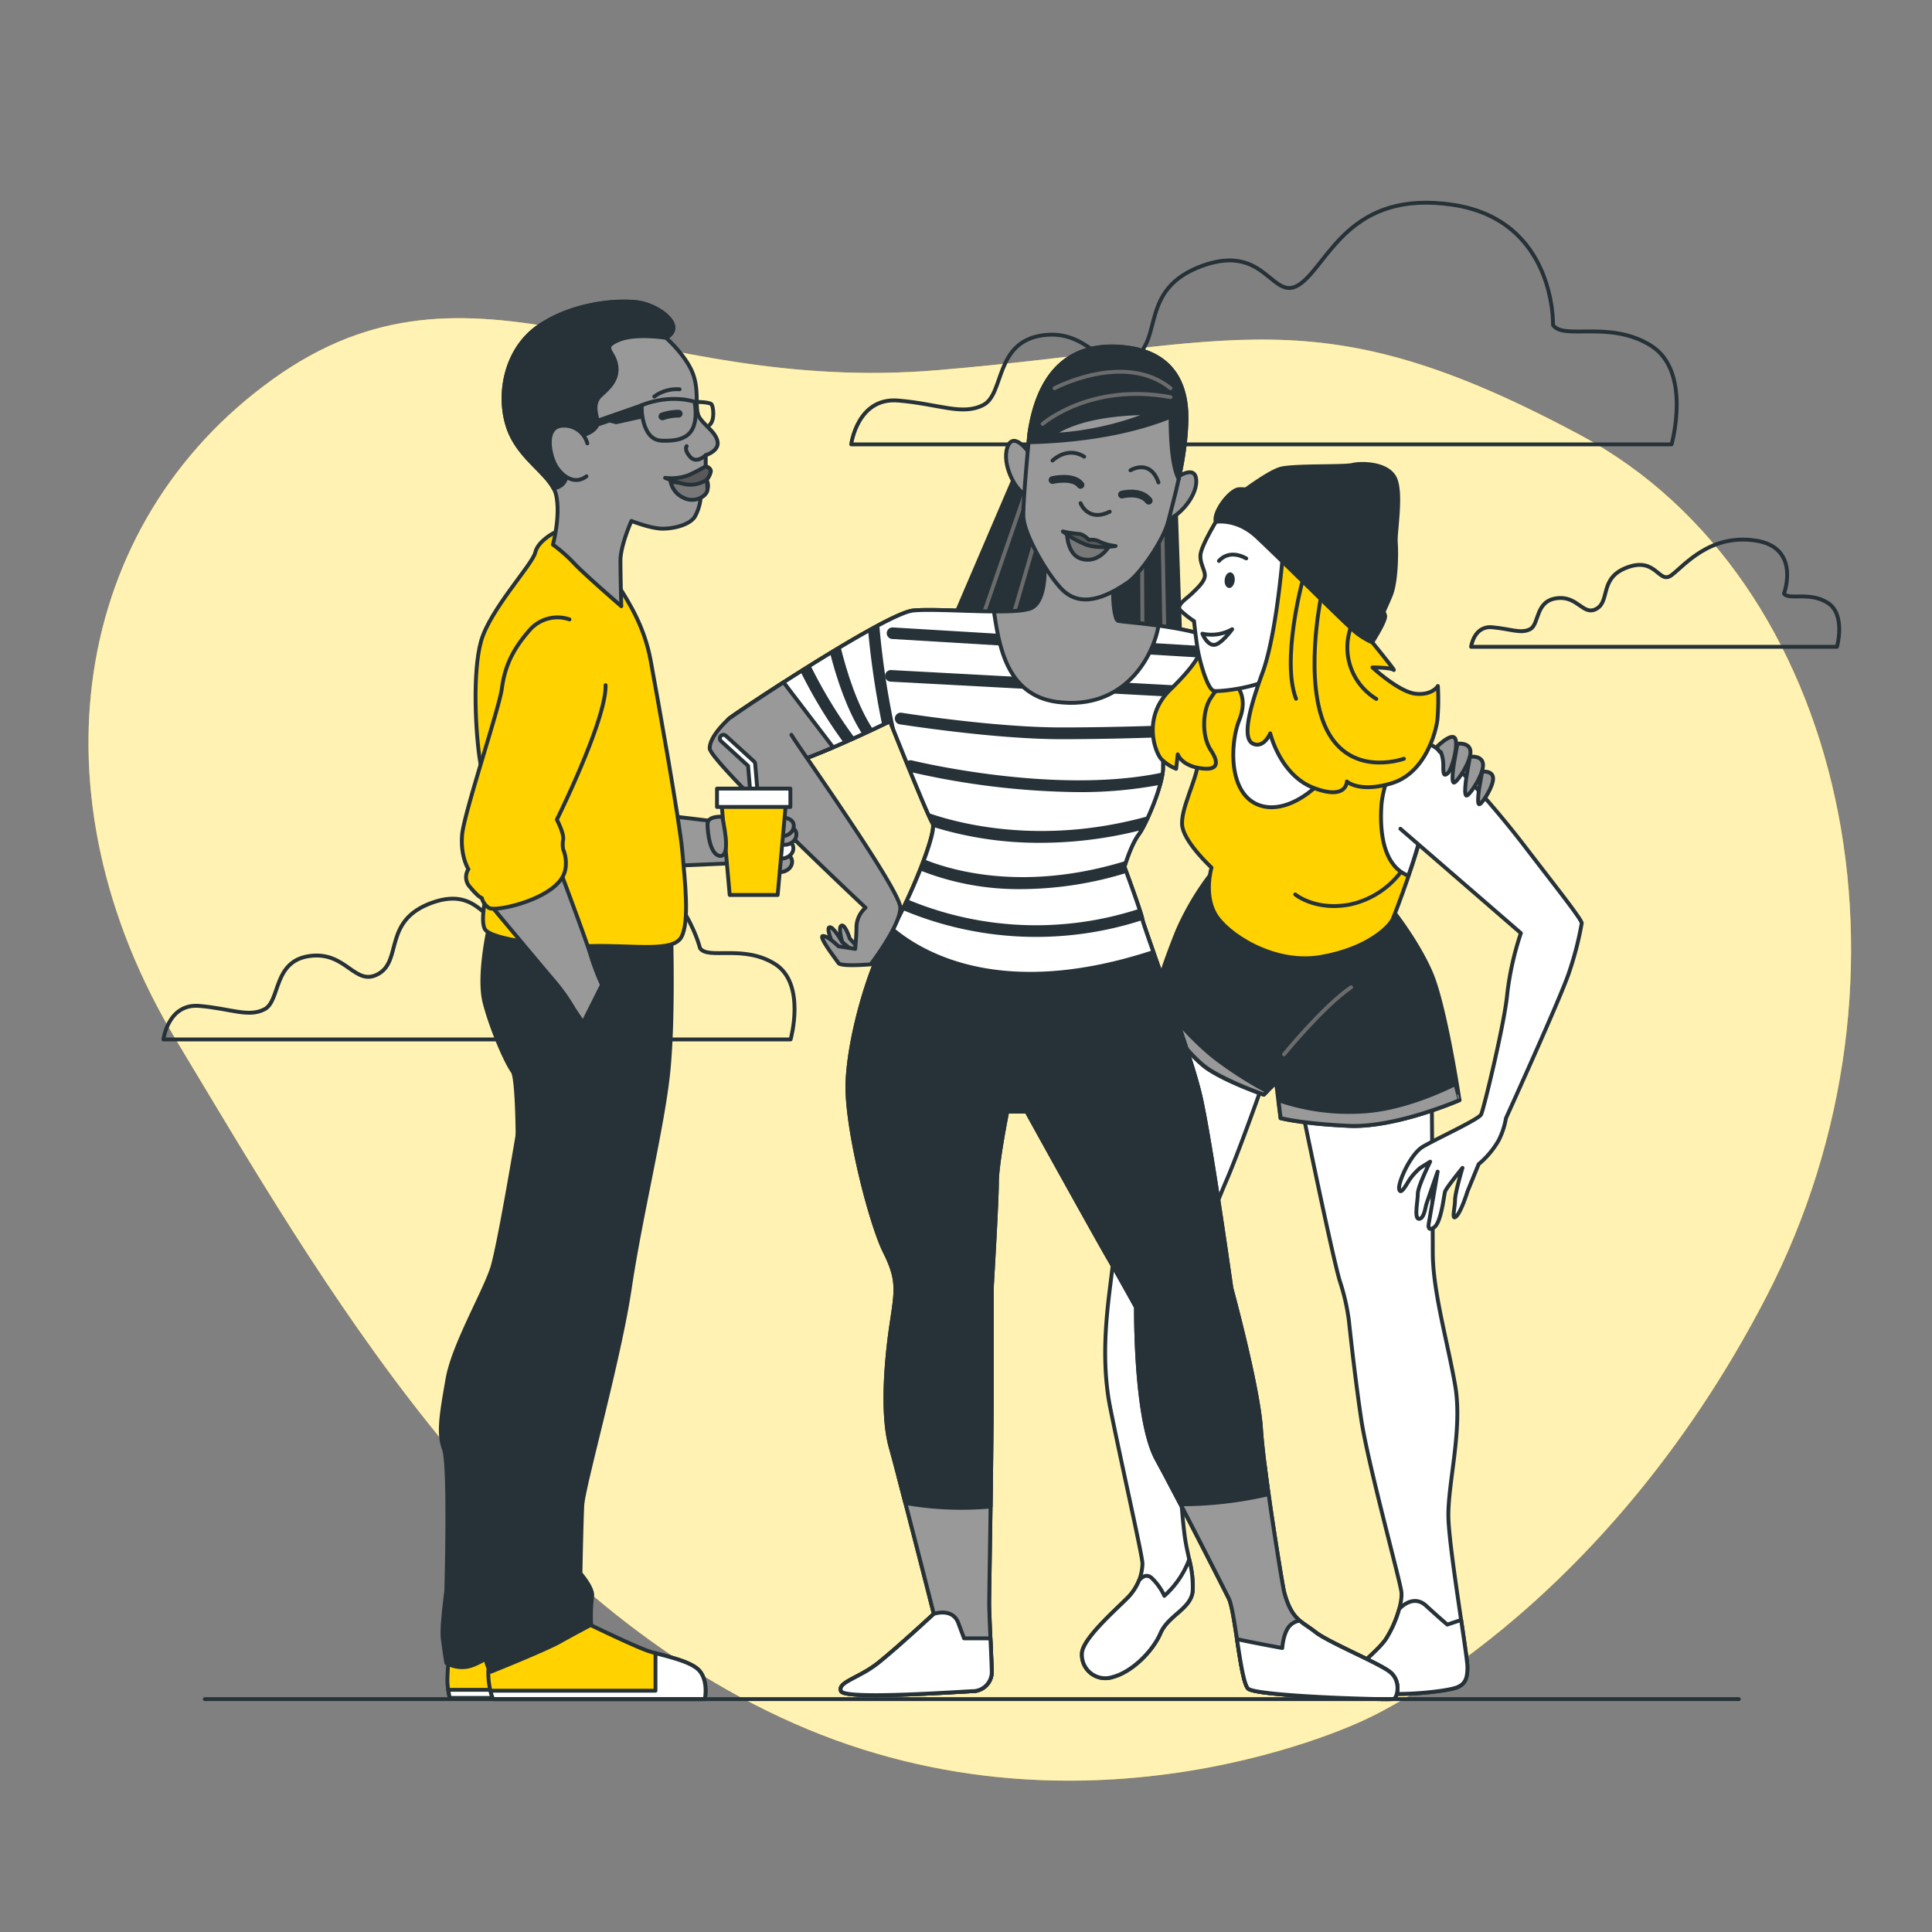 <?xml version="1.0" encoding="UTF-8"?> <svg xmlns="http://www.w3.org/2000/svg" viewBox="0 0 500 500"><rect x="0" y="0" width="500" height="500" fill="#808080" stroke="none"/> <g id="freepik--background-simple--inject-4"> <path d="M353.16,445.09s-71.06,34.82-147.73.9S83.73,332.57,45.56,269.13s-27-133.63,25.06-171,94.34,4.21,172.09-2.34S340.18,75.71,409,112.61s91.05,140,48.15,222.94S353.16,445.09,353.16,445.09Z" style="fill:#FFD200"></path> <path d="M353.16,445.09s-71.06,34.82-147.73.9S83.73,332.57,45.56,269.13s-27-133.63,25.06-171,94.34,4.21,172.09-2.34S340.18,75.71,409,112.61s91.05,140,48.15,222.94S353.16,445.09,353.16,445.09Z" style="fill:#fff;opacity:0.7"></path> </g> <g id="freepik--Clouds--inject-4"> <path d="M401.92,84.11S402.68,57,376,53s-32.1,15.1-39.44,20.43-8.67-10.67-25.34-4.66-10,19.34-18,24-10.86-7.71-23.34-6-9.9,15.11-15.34,18-11.52-.23-22.1-1.11S220.29,115,220.29,115H432.6s5.33-18.89-5.34-25.56S404.59,88.11,401.92,84.11Z" style="fill:none;stroke:#263238;stroke-linecap:round;stroke-linejoin:round"></path> <path d="M181.16,245.38s-5.1-20.91-25.5-24-18.87,11.73-24.48,15.81-6.62-8.16-19.37-3.57S104.16,248.44,98,252s-8.3-5.89-17.85-4.59S72.62,259,68.47,261.19s-8.81-.18-16.9-.86S42.29,269,42.29,269H204.61s4.08-14.44-4.08-19.54S183.2,248.44,181.16,245.38Z" style="fill:none;stroke:#263238;stroke-linecap:round;stroke-linejoin:round"></path> <path d="M461.7,153.62s4.45-12-7.45-13.74-18.43,6.6-21.7,9-3.87-4.76-11.31-2.08-4.46,8.63-8,10.71-4.84-3.44-10.41-2.68-4.41,6.74-6.84,8-5.13-.1-9.85-.5-5.42,5.06-5.42,5.06h94.69S477.76,159,473,156,462.89,155.41,461.7,153.62Z" style="fill:none;stroke:#263238;stroke-linecap:round;stroke-linejoin:round"></path> </g> <g id="freepik--characters-2--inject-4"> <path d="M336.93,286.76s7.82,38.2,9.84,44.86a55,55,0,0,1,2.32,10.13s1.45,13.89,3.18,25.47,10.13,42,10.42,44.86-1.73,8.68-4.05,12.16-11.29,10.13-11.29,12.15,9.55,2,14.76,2,13-.87,15.05-1.74,2.61-2.31,2.61-5.21-4.63-29.81-4.92-38.49,3.76-22.87,1.74-34.44-5.79-24.31-5.79-34.44-.29-43.71-.29-43.71S345.62,288.21,336.93,286.76Z" style="fill:#fff;stroke:#263238;stroke-linecap:round;stroke-linejoin:round"></path> <path d="M369.06,415.55c-3.47-3.18-6.95.87-6.95.87h0a29.17,29.17,0,0,1-3.47,7.82c-2.31,3.47-11.29,10.13-11.29,12.15s9.55,2,14.76,2,13-.87,15.05-1.74,2.61-2.31,2.61-5.21c0-1.15-.73-6.1-1.63-12.19l-3.58,1.19S372.53,418.74,369.06,415.55Z" style="fill:#fff;stroke:#263238;stroke-linecap:round;stroke-linejoin:round"></path> <path d="M300,260.67s-4.33,16.66-8.33,31-3,28-3.67,35.33-3.67,22.33-.67,37.33,8.34,38.34,8.34,40.34a13,13,0,0,1-4,9C288.33,417,280,424.33,280,428a6.06,6.06,0,0,0,8,6c5-1.33,10.33-6.67,12.33-11.33s8-6.34,8.34-11-1.34-9-2-13.67-2.67-24.33,0-37S308,330,308,330s6-16.67,9.33-24.33S327,280,327,280Z" style="fill:#fff;stroke:#263238;stroke-linecap:round;stroke-linejoin:round"></path> <path d="M308.67,411.67a28.34,28.34,0,0,0-.9-8.1,23.6,23.6,0,0,1-6.44,9.43,15,15,0,0,0-3.33-4.67c-1.38-1.15-2.61-.07-3.23.71a13.9,13.9,0,0,1-3.1,4.63C288.33,417,280,424.33,280,428a6.06,6.06,0,0,0,8,6c5-1.33,10.33-6.67,12.33-11.33S308.33,416.33,308.67,411.67Z" style="fill:#fff;stroke:#263238;stroke-linecap:round;stroke-linejoin:round"></path> <path d="M313.78,225.69a70.78,70.78,0,0,0-9,15.05c-3.19,7.81-6.95,18.81-6.08,20s8.68,12.45,13.89,15.92,14.47,6.66,14.47,6.66l3.19-3.19,1.15,9.26s5.5,1.45,17.66,2,28.65-6.66,28.65-6.66-3.64-24.38-7.41-33.06-10.82-17.3-10.82-17.3-24.31,2.61-34.73-1.15S313.78,225.69,313.78,225.69Z" style="fill:#263238;stroke:#263238;stroke-linecap:round;stroke-linejoin:round"></path> <path d="M376.66,280.55c-4.05,2-13.78,6.41-23.52,7.08a56.11,56.11,0,0,1-22.28-2.9l.57,4.63s5.5,1.45,17.66,2,28.65-6.66,28.65-6.66S377.33,283.12,376.66,280.55Z" style="fill:#999;stroke:#263238;stroke-linecap:round;stroke-linejoin:round"></path> <path d="M327.09,283.29l.86-.86a97.82,97.82,0,0,1-12.43-7.83c-6.28-4.54-13.36-13-16.54-16.93-.37,1.6-.5,2.71-.25,3,.87,1.16,8.68,12.45,13.89,15.92S327.09,283.29,327.09,283.29Z" style="fill:#999;stroke:#263238;stroke-linecap:round;stroke-linejoin:round"></path> <path d="M332.3,272.87s10.13-12.45,17.37-17.37" style="fill:none;stroke:#6b6b6b;stroke-linecap:round;stroke-linejoin:round"></path> <path d="M270.33,146s.67,9.33-3.33,11.33-23.67,0-30.67.67-45.66,26.33-47.66,28,1.33,11.33,6.66,13.33,35-12.66,35-12.66S240,211,241.33,213,235,234,230,242s-10.33,26.67-10.67,38.33,6,36.34,9.67,43.67,3,10,1.67,19-2.53,23-.17,31.5c2.5,9,11.17,43.17,11.17,43.17s-9.34,8.66-14.34,12.66-10.66,5-9.66,7.34,32.33,0,34.33,0a5,5,0,0,0,4.67-4.67c0-2.67-.67-15-.67-18s.67-40.67.67-52.33V333.33S258,311,258,306s2.67-18.33,2.67-18.33h5s17.33,31.33,21,37.66,7.33,13,7.33,13-.33,29,5.33,39.34,17,32.66,18.67,36S321,435,323,437s36.67,3,37.67,2.67,2-4.67-1-7-16-7.67-19.34-10.34-6.06-3-8-10.33c-.46-1.74-5.33-31.67-6-42.33s-7.66-36.34-7.66-36.34-5.34-38-8-49.66S296,240,295.67,238,291,224.33,291,224.33s1.67-5.66,3.67-8.33S301,203,301,198.67a31.52,31.52,0,0,1,.67-7s2.33-4.34,5-6.34,15-12.33,15-12.33-1-4.33-7.67-7.67-23.67-4.33-24.67-4.66-1.66-7-1-10.34S270.33,146,270.33,146Z" style="fill:#fff;stroke:#263238;stroke-linecap:round;stroke-linejoin:round"></path> <path d="M359.67,432.67c-3-2.34-16-7.67-19.34-10.34s-6.06-3-8-10.33c-.36-1.36-3.43-20.08-5.07-33.23A151,151,0,0,1,302.21,383c6,11.25,14.37,27.82,15.79,30.66,1.67,3.33,3,21.33,5,23.33s36.67,3,37.67,2.67S362.67,435,359.67,432.67Z" style="fill:#999;stroke:#263238;stroke-linecap:round;stroke-linejoin:round"></path> <path d="M232.48,381.91c3.49,13.29,9.19,35.76,9.19,35.76s-9.34,8.66-14.34,12.66-10.66,5-9.66,7.34,32.33,0,34.33,0a5,5,0,0,0,4.67-4.67c0-2.67-.67-15-.67-18,0-1.87.26-17.22.45-31.34C246.66,383.2,238.24,382.48,232.48,381.91Z" style="fill:#999;stroke:#263238;stroke-linecap:round;stroke-linejoin:round"></path> <path d="M326.33,369.67c-.66-10.67-7.66-36.34-7.66-36.34s-5.34-38-8-49.66c-2.4-10.48-12.32-37.35-14.56-44.17-12,2.19-37.77,5-62.18-4.84A78.55,78.55,0,0,1,230,242c-5,8-10.33,26.67-10.67,38.33s6,36.34,9.67,43.67,3,10,1.67,19-2.53,23-.17,31.5c.8,2.89,2.24,8.37,3.82,14.48a84.29,84.29,0,0,0,22.05.91c.15-10.62.3-21.77.3-27.22V333.33S258,311,258,306s2.67-18.33,2.67-18.33h5s17.33,31.33,21,37.66,7.33,13,7.33,13-.33,29,5.33,39.34c1.69,3.08,3.89,7.24,6.19,11.64a100.61,100.61,0,0,0,22.75-2.61C327.35,380,326.58,373.55,326.33,369.67Z" style="fill:#263238;stroke:#263238;stroke-linecap:round;stroke-linejoin:round"></path> <path d="M248,420c-1.5-4-6.33-2.33-6.33-2.33s-9.34,8.66-14.34,12.66-10.66,5-9.66,7.34,32.33,0,34.33,0a5,5,0,0,0,4.67-4.67c0-1.35-.17-5.17-.34-9H249.5Z" style="fill:#fff;stroke:#263238;stroke-linecap:round;stroke-linejoin:round"></path> <path d="M359.67,432.67c-3-2.34-16-7.67-19.34-10.34-1.43-1.14-2.75-1.86-3.94-2.89a4.27,4.27,0,0,0-2.36,1.07c-1.93,1.69-2.18,6-2.18,6s-7.15-1.3-11.72-2.3C321,429.93,321.9,435.9,323,437c2,2,36.67,3,37.67,2.67S362.67,435,359.67,432.67Z" style="fill:#fff;stroke:#263238;stroke-linecap:round;stroke-linejoin:round"></path> <path d="M311.46,171.86s-6.65,9.55-6.07,13.6,4.34,7.24,4.63,11.29-4.92,13-4,17.36,7.52,10.42,7.52,10.42-2,6.66.87,11.87,15.05,13.31,27.2,11.29,17.95-7.82,18.82-9.84,6.37-16.5,8.39-25.76.29-17.37-5.21-22.58-20.26-11.86-29.23-15.63S312.33,169,311.46,171.86Z" style="fill:#FFD200;stroke:#263238;stroke-linecap:round;stroke-linejoin:round"></path> <path d="M335.2,231.48s5.21,4.34,14.18,2.6a22.38,22.38,0,0,0,13.6-9" style="fill:none;stroke:#263238;stroke-linecap:round;stroke-linejoin:round"></path> <path d="M357.48,208.9c-.45,8.12,1.21,15.53,7,17.73a145.26,145.26,0,0,0,4.27-14.54c1.86-8.5.54-16-3.94-21.23C362.24,194.5,357.89,201.63,357.48,208.9Z" style="fill:#fff;stroke:#263238;stroke-linecap:round;stroke-linejoin:round"></path> <path d="M347.35,194.72a83.33,83.33,0,0,0,5.4-12.26c-6.14-3.27-13.24-6.41-18.42-8.58a49.1,49.1,0,0,0-18.19-3.63,2.86,2.86,0,0,0,.53.74c2.32,2.31,3.48,6.66,3.48,6.66s2.89,2.89.58,8.68-2.9,18.23,4.34,21.7S342.43,204.27,347.35,194.72Z" style="fill:#fff;stroke:#263238;stroke-linecap:round;stroke-linejoin:round"></path> <path d="M362.42,214.49l31.18,27a77.59,77.59,0,0,0-3.53,15.75c-.65,7.4-6.11,29.9-6.76,31.19s-11.89,6.43-15.11,8.36-6.43,9.32-6.1,10.93,1.6-.65,2.57-2.25a15.61,15.61,0,0,1,2.89-3.22l2.57-1.61s-3.21,6.43-3.21,8.36-1,6.43.32,6.43,1.61-2.89,1.93-3.86,2.89-8.35,2.89-8.35l-2.25,13.18s-.64,2.57,1.29,1.28,2.57-8.36,2.89-9.32,4.5-6.11,4.5-6.11-1.93,6.43-1.93,8.36-1,5.46.32,4.18,2.9-6.43,2.9-6.43l2.89-7.07a22.87,22.87,0,0,0,5.15-6.11,20,20,0,0,0,1.92-5.79s14.47-31.83,16.4-37.93a84.93,84.93,0,0,0,3.21-12.54c0-1-7.39-10.29-14.78-19.94s-17.36-20.89-22.51-25.07-10.61-1.29-10.61.64" style="fill:#fff;stroke:#263238;stroke-linecap:round;stroke-linejoin:round"></path> <path d="M371.83,193.31s3.61-3.63,4.67-2.31-.66,8-1.78,9.06-1.21.07-1.2-1.94a9.29,9.29,0,0,0-.63-3.49S372.83,195.23,371.83,193.31Z" style="fill:#999;stroke:#263238;stroke-linecap:round;stroke-linejoin:round"></path> <path d="M377.15,192.48s3.27-.46,3.41,2-3,7.32-4.09,8-.32-4.46.14-6.82S377.15,192.48,377.15,192.48Z" style="fill:#999;stroke:#263238;stroke-linecap:round;stroke-linejoin:round"></path> <path d="M380.41,195.84s3.26-.45,3.4,2-3,7.32-4.08,8-.32-4.46.13-6.83S380.41,195.84,380.41,195.84Z" style="fill:#999;stroke:#263238;stroke-linecap:round;stroke-linejoin:round"></path> <path d="M383.55,199.71s2.75-.38,2.86,1.66-2.52,6.15-3.42,6.73-.28-3.75.11-5.73S383.55,199.71,383.55,199.71Z" style="fill:#999;stroke:#263238;stroke-linecap:round;stroke-linejoin:round"></path> <path d="M265.33,117l-18.89,44.06s15.33,14.24,33.4,14.24,25.74-6.3,25.74-6.3l-1.37-40.25Z" style="fill:#263238;stroke:#263238;stroke-linecap:round;stroke-linejoin:round"></path> <line x1="268.62" y1="118.07" x2="251.91" y2="166.54" style="fill:none;stroke:#6b6b6b;stroke-linecap:round;stroke-linejoin:round"></line> <line x1="273.82" y1="119.44" x2="259.31" y2="169.27" style="fill:none;stroke:#6b6b6b;stroke-linecap:round;stroke-linejoin:round"></line> <line x1="300.65" y1="127.1" x2="301.48" y2="170.92" style="fill:none;stroke:#6b6b6b;stroke-linecap:round;stroke-linejoin:round"></line> <line x1="295.45" y1="125.74" x2="295.73" y2="173.11" style="fill:none;stroke:#6b6b6b;stroke-linecap:round;stroke-linejoin:round"></line> <path d="M298.5,246.39c-1.61-4.55-2.73-7.8-2.83-8.39-.34-2-4.67-13.67-4.67-13.67s1.67-5.66,3.67-8.33S301,203,301,198.67a31.52,31.52,0,0,1,.67-7s2.33-4.34,5-6.34,15-12.33,15-12.33-1-4.33-7.67-7.67-23.67-4.33-24.67-4.66-1.66-7-1-10.34-18-4.33-18-4.33.67,9.33-3.33,11.33-23.67,0-30.67.67-45.66,26.33-47.66,28,1.33,11.33,6.66,13.33,35-12.66,35-12.66S240,211,241.33,213s-5.44,18.79-10.41,27.45C238.94,247.22,259.78,259.13,298.5,246.39Z" style="fill:#fff;stroke:#263238;stroke-linecap:round;stroke-linejoin:round"></path> <path d="M217.54,167.41c-.9.53-1.8,1.08-2.71,1.63,1.61,6.29,4.31,14.71,8.37,21l2.73-1.27C221.83,182.58,219.09,173.7,217.54,167.41Z" style="fill:#263238"></path> <path d="M218.36,192.23l2.82-1.26a123.18,123.18,0,0,1-11.44-18.79c-.86.54-1.72,1.07-2.56,1.61A124.56,124.56,0,0,0,218.36,192.23Z" style="fill:#263238"></path> <path d="M232.2,191.34a216.88,216.88,0,0,1-4.65-29.63c-.92.48-1.88,1-2.87,1.56a220.21,220.21,0,0,0,3.64,24.37l2-1Z" style="fill:#263238"></path> <path d="M239.13,222.39c-.33.92-.7,1.87-1.08,2.84a69.14,69.14,0,0,0,26.41,4.87,93.29,93.29,0,0,0,27.11-4.21l-.57-1.56s.19-.63.51-1.57C265.43,230.84,246.61,225.43,239.13,222.39Z" style="fill:#263238"></path> <path d="M236,196.79a1.51,1.51,0,0,0-1.45.43c.35.84.7,1.7,1.05,2.56A201.71,201.71,0,0,0,278.94,205a110.8,110.8,0,0,0,21.27-1.89,22.91,22.91,0,0,0,.69-3.19C273.06,205.86,236.4,196.89,236,196.79Z" style="fill:#263238"></path> <path d="M229.49,163.79a1.5,1.5,0,0,0,1.41,1.58l89.67,5.4a14,14,0,0,0-3-3.19l-86.49-5.2A1.51,1.51,0,0,0,229.49,163.79Z" style="fill:#263238"></path> <path d="M240.05,210.33a25.23,25.23,0,0,0,1.28,2.67,1.83,1.83,0,0,1,.15,1,92.38,92.38,0,0,0,27.83,4.12,106.08,106.08,0,0,0,26.11-3.32,40,40,0,0,0,1.8-3.6C269.4,219,247.63,213,240.05,210.33Z" style="fill:#263238"></path> <path d="M230.64,173.41a1.5,1.5,0,1,0-.16,3l81.81,4.39L315.7,178Z" style="fill:#263238"></path> <path d="M295.68,238.09s0-.07,0-.09a24.89,24.89,0,0,0-.82-2.81,86.06,86.06,0,0,1-60-2.41c-.42.93-.85,1.83-1.28,2.71a89.06,89.06,0,0,0,62.15,2.6Z" style="fill:#263238"></path> <path d="M274.7,188.26c-17.5,0-41.12-3.76-41.35-3.8a1.5,1.5,0,0,0-.48,3c.24,0,24.09,3.84,41.83,3.84,10.7,0,21-.31,27.53-.55a28.44,28.44,0,0,1,2.15-3.09C298.23,187.87,286.7,188.26,274.7,188.26Z" style="fill:#263238"></path> <path d="M202.78,176.58c-7.46,4.79-13.36,8.8-14.11,9.42-2,1.67,1.33,11.33,6.66,13.33,2.76,1,12-2.37,20.29-5.92Z" style="fill:#999;stroke:#263238;stroke-linecap:round;stroke-linejoin:round"></path> <path d="M218,243.85s-1.19-3.82-.24-4.3,2.15,3.34,2.15,3.34l2.86,3.1s1.2,2.15-1.43,2.15S218,243.85,218,243.85Z" style="fill:#999;stroke:#263238;stroke-linecap:round;stroke-linejoin:round"></path> <path d="M216.28,246s-2.62-5.48-1.67-6,3.34,3.82,3.34,3.82l3.82,3.1Z" style="fill:#999;stroke:#263238;stroke-linecap:round;stroke-linejoin:round"></path> <path d="M188.67,186s-5,4.33-5,7.67S224,234.91,224,234.91a7,7,0,0,0-2.34,4.66c0,2.67-.33,6-.33,6l-4.33-.66s-2.67-2.67-4-2.67,3.33,6,4,7,8.33.33,8.33.33,7.67-10,7.67-14.66-27.19-42.75-28.19-44.75" style="fill:#999;stroke:#263238;stroke-linecap:round;stroke-linejoin:round"></path> <path d="M299.82,161.91c-5.32-.73-10-1.07-10.49-1.24-1-.34-1.66-7-1-10.34s-18-4.33-18-4.33.67,9.33-3.33,11.33c-1.52.76-5.3.94-9.78.92,1.27,7.8,2.8,21.69,16.45,23.42C291,183.87,298.49,169.88,299.82,161.91Z" style="fill:#999;stroke:#263238;stroke-linecap:round;stroke-linejoin:round"></path> <path d="M266.4,117.29s-4.09-6-5.67-1.57,2.21,11.35,4.41,12S266.4,117.29,266.4,117.29Z" style="fill:#999;stroke:#263238;stroke-linecap:round;stroke-linejoin:round"></path> <path d="M303.7,124.15s5.71-4.48,5.89.2-5.53,10.16-7.82,10.09S303.7,124.15,303.7,124.15Z" style="fill:#999;stroke:#263238;stroke-linecap:round;stroke-linejoin:round"></path> <path d="M266.4,112.25s-1.57,16.08-1.57,21.12,6.93,16.39,10.4,19.54,8.51,3.47,16.7-2.21c2.93-2,9.14-10.71,10.4-15.76s4.73-16.7,4.73-26.79-4.73-17-15.76-18.27S269.24,92.71,266.4,112.25Z" style="fill:#999;stroke:#263238;stroke-linecap:round;stroke-linejoin:round"></path> <path d="M291.3,89.88c-11-1.27-22.06,2.83-24.9,22.37,0,0-.08.85-.21,2.2,6.79-.13,23-1,36.77-6.61,0,0-.23,12.07,2.1,16.09a77,77,0,0,0,2-15.78C307.06,98.07,302.33,91.14,291.3,89.88Zm-18.91,22.69s6-5.68,25.53-5.68A78.29,78.29,0,0,1,272.39,112.57Z" style="fill:#263238;stroke:#263238;stroke-linecap:round;stroke-linejoin:round"></path> <path d="M269.84,109.71s12.31-10.78,33.09-6.93" style="fill:none;stroke:#6b6b6b;stroke-linecap:round;stroke-linejoin:round"></path> <path d="M272.92,100.47s18.08-9.61,30,0" style="fill:none;stroke:#6b6b6b;stroke-linecap:round;stroke-linejoin:round"></path> <path d="M272.39,124.23s5.36-1.26,7.25,1.26" style="fill:none;stroke:#263238;stroke-linecap:round;stroke-linejoin:round;stroke-width:2px"></path> <path d="M290.36,128s4.72-1.26,6.93,1.58" style="fill:none;stroke:#263238;stroke-linecap:round;stroke-linejoin:round;stroke-width:2px"></path> <path d="M272.39,119.19s3.78-3.79,8.2-1" style="fill:none;stroke:#263238;stroke-linecap:round;stroke-linejoin:round"></path> <path d="M292.56,121.71s5.05-3.15,7.25,3.15" style="fill:none;stroke:#263238;stroke-linecap:round;stroke-linejoin:round"></path> <path d="M279.64,130.22s1.89,5,7.56,2.2" style="fill:none;stroke:#263238;stroke-linecap:round;stroke-linejoin:round"></path> <path d="M276.16,138.48s.15,5.05,3.61,6.12c4.55,1.41,7.21-3.14,7.21-3.14S283.06,141.78,276.16,138.48Z" style="fill:#787878;stroke:#263238;stroke-linecap:round;stroke-linejoin:round"></path> <path d="M275.07,137.54a24.37,24.37,0,0,0,6.11,3.45c3.14,1.1,7.52.32,7.52.32a13.1,13.1,0,0,1-4.07-1.1,4.28,4.28,0,0,0-2.82-.47s-1.41-1.57-2.67-1.57A28.11,28.11,0,0,1,275.07,137.54Z" style="fill:#595959;stroke:#263238;stroke-linecap:round;stroke-linejoin:round"></path> <path d="M310.44,168.77s0,2.34-7.51,9.64-3.91,16.45-2.35,18.08a11.63,11.63,0,0,0,3.8,2.47l.42-3.74s.86,2.72,5.43,3.53,5.63-.81,3.14-4.59S311.32,184,313.12,181A24.92,24.92,0,0,1,317.2,176Z" style="fill:#FFD200;stroke:#263238;stroke-linecap:round;stroke-linejoin:round"></path> <path d="M314.65,135.06s-3.68,6.1-3.95,8.4,1.27,4.22,1.11,5.66-1.8,3-3.44,4.56-4.13,3-2.82,4.34a25.82,25.82,0,0,0,3.47,2.73s.33,3.28.83,6.63c.54,3.58,2.67,11.24,4.4,11.44s10.58-.83,14.65-3.28S338,170.16,340.4,164s5-13.12-3.74-23.44S317.84,130.65,314.65,135.06Z" style="fill:#fff;stroke:#263238;stroke-linecap:round;stroke-linejoin:round"></path> <path d="M311.18,164a10.83,10.83,0,0,0,7.71-1.16s-2.92,4.05-4.74,4.05S311.18,164,311.18,164Z" style="fill:#fff;stroke:#263238;stroke-linecap:round;stroke-linejoin:round"></path> <path d="M319.54,150.29c-.13,1.12-.81,2-1.53,1.87s-1.19-1-1.06-2.16.81-1.95,1.52-1.87S319.66,149.18,319.54,150.29Z" style="fill:#263238"></path> <path d="M315.46,145.17s2.41-3.22,7.07-.65" style="fill:none;stroke:#263238;stroke-linecap:round;stroke-linejoin:round"></path> <path d="M332.15,141.83s-1.62,21.95-5.42,32.3-5.17,17.18-2.39,18.37,4.39-2.71,4.39-2.71,2.56,10.78,11.21,14.1,8.63-1.64,8.63-1.64,3.16,3,11.6.45S371.52,190,372,186.27a60.26,60.26,0,0,0,.12-8.73s-1.44,2.46-5.76,2-11.17-6.81-11.17-6.81,4.67,0,5.47.63-5.49-7.09-5.49-7.09S337,142.38,332.15,141.83Z" style="fill:#FFD200;stroke:#263238;stroke-linecap:round;stroke-linejoin:round"></path> <path d="M336.92,151s-5.29,20-1.51,29.84" style="fill:none;stroke:#263238;stroke-linecap:round;stroke-linejoin:round"></path> <path d="M341.83,154.81s-4.53,21.92,1.51,34,18.89,7.93,20,7.55" style="fill:none;stroke:#263238;stroke-linecap:round;stroke-linejoin:round"></path> <path d="M349.55,162.48a15.57,15.57,0,0,0,6.64,18.4" style="fill:none;stroke:#263238;stroke-linecap:round;stroke-linejoin:round"></path> <path d="M321,127.7s7.13-5.44,10.36-6.37,16.46-.47,18.61-1,8.66-.57,10.85,3.06.19,14.35.41,17,.14,10.18-1.29,13.66-2.79,6.2-2.79,6.2-6.75-11.71-16.84-19.12a134.36,134.36,0,0,0-19.49-11.85Z" style="fill:#263238;stroke:#263238;stroke-linecap:round;stroke-linejoin:round"></path> <path d="M314.65,135.06s5.32-1,10.5,3.8,21.1,20.64,24.4,23.62a18.65,18.65,0,0,0,5.57,3.76s3.15-4.85,3.36-6.65-10.07-16.78-17.83-24.17-17.72-9.06-20.09-8.8S313.88,132.63,314.65,135.06Z" style="fill:#263238;stroke:#263238;stroke-linecap:round;stroke-linejoin:round"></path> </g> <g id="freepik--character-1--inject-4"> <path d="M200.87,220.76S205,220.44,205,223s-3.8,3.48-4.43,1.9S200.87,220.76,200.87,220.76Z" style="fill:#999;stroke:#263238;stroke-miterlimit:10"></path> <path d="M201.21,217.3s4.11-.31,4.11,2.22-3.8,3.48-4.43,1.9S201.21,217.3,201.21,217.3Z" style="fill:#fff;stroke:#263238;stroke-miterlimit:10"></path> <path d="M202,213.74s4.11-.32,4.11,2.22-3.8,3.48-4.43,1.9S202,213.74,202,213.74Z" style="fill:#999;stroke:#263238;stroke-miterlimit:10"></path> <path d="M201.32,211.51s4.11-.31,4.11,2.22-3.79,3.48-4.43,1.9S201.32,211.51,201.32,211.51Z" style="fill:#999;stroke:#263238;stroke-miterlimit:10"></path> <path d="M116.09,429.14s-.31,4.05-.31,5.92a22.17,22.17,0,0,0,.62,4.36h58.23s.31-3.43-3.12-6.85-14.32-6.23-17.12-6.23-11.83-7.47-13.39-8.4S116.09,429.14,116.09,429.14Z" style="fill:#FFD200;stroke:#263238;stroke-linecap:round;stroke-linejoin:round"></path> <path d="M116,437.33c.18,1.16.41,2.09.41,2.09h58.23s.31-3.43-3.12-6.85c-1.83-1.83-5.8-3.48-9.53-4.63a28,28,0,0,1-1.65,9.39Z" style="fill:#fff;stroke:#263238;stroke-linecap:round;stroke-linejoin:round"></path> <path d="M136.33,279.39s-6.85,42.34-9,48.88-10,19.92-11.52,28.64-2.49,14-.93,18.06.62,36.74.62,36.74-1.25,9.34-.93,12.14.93,6.54.93,6.54a8.33,8.33,0,0,0,5.6.93c3.12-.62,8.72-4.67,8.72-4.67s9-4.67,10.59-6.85-.31-18.37-.31-25.84,3.11-40.78,5.29-45.45,8.72-22.42,13.08-43.9,7.55-31.37.93-44.53S137.26,263.82,136.33,279.39Z" style="fill:#263238;stroke:#263238;stroke-linecap:round;stroke-linejoin:round"></path> <path d="M151.27,419.8S164,426,167.78,427.28s11.2,2.49,13.38,5.29,1.25,7.16,1.25,7.16h-54.8a18.62,18.62,0,0,1-.93-10C127.61,423.85,151.27,419.8,151.27,419.8Z" style="fill:#FFD200;stroke:#263238;stroke-linecap:round;stroke-linejoin:round"></path> <path d="M127.61,439.73h54.8s.93-4.36-1.25-7.16c-1.86-2.39-7.56-3.65-11.52-4.74v9.72H126.92A13,13,0,0,0,127.61,439.73Z" style="fill:#fff;stroke:#263238;stroke-linecap:round;stroke-linejoin:round"></path> <path d="M126.6,239.69s-3,12.84-1.17,19.85S131,275,132.67,277.28s1.4,29.89,1.17,39-7,24.52-10.74,34.56,0,25.69,0,34.79-.24,14.71,0,20.09.7,11,.7,11a31.78,31.78,0,0,0-.7,4.44c-.24,2.57,2.33,3.73,2.33,3.73a24.46,24.46,0,0,1,.24,3.74,6.65,6.65,0,0,0,1.4,4s14-5.61,17.74-7.71,8.18-4.43,8.18-4.43a41.4,41.4,0,0,1,.23-7.24c.47-2.1-3-6.07-3-6.07s.24-12.61.47-17.52S160.23,352,163,333.33s8.64-42.27,10-56.28.7-35,.7-35.73-33.39-.93-36.43-1.4-9.81-1.87-9.81-1.87Z" style="fill:#263238;stroke:#263238;stroke-linecap:round;stroke-linejoin:round"></path> <polygon points="173.53 211.2 191.05 213.3 191.28 223.34 174.94 224.04 173.53 211.2" style="fill:#999;stroke:#263238;stroke-miterlimit:10"></polygon> <path d="M143.41,137.88s-4.2,2.1-4.9,5.14-11.68,14.71-14,22.88-1.4,24.29-.24,31.29,3,21,2.57,26.62-2.8,13.78-1.4,16.58,16.82,4.67,27.79,4.44,21,1.63,23.12-2.34.93-14.24.23-22.18S170,179.68,168.4,171s-5.37-14.71-8.64-19.85S147.62,138.35,143.41,137.88Z" style="fill:#FFD200;stroke:#263238;stroke-linecap:round;stroke-linejoin:round"></path> <path d="M172.36,87.43s5.25,4.59,7,9.39.22,9.18,1.75,11.37,4.15,3.71,4.59,6.12-3.06,3.49-3.06,3.49v2.84s1.31.44,1.31,1.32a4.88,4.88,0,0,1-1.09,2.18,3.49,3.49,0,0,1,.22,2.62,3,3,0,0,1-1.75,2,12.29,12.29,0,0,1-1.53,5c-1.31,2-5.24,3.06-8.3,3.06s-8.09-2-8.09-2-2.84,6.34-2.84,10.27.22,11.8.22,11.8-9.84-8.52-12.24-11.14a39.63,39.63,0,0,0-5.46-4.81s2-7.21.87-12.68-9.61-9.18-12.46-17.7-.65-20.32,8.09-26.22,19.89-6.78,25.35-6.12S177.82,84.37,172.36,87.43Z" style="fill:#999;stroke:#263238;stroke-linecap:round;stroke-linejoin:round"></path> <path d="M172.36,87.43c5.46-3.06-2-8.53-7.43-9.18s-16.61.22-25.35,6.12-10.93,17.7-8.09,26.22c2.51,7.52,9.42,11.29,11.78,15.83,3.54-.71,3.71-3.38,3.3-6.43-.43-3.28,1.53-6.78,3.72-7.21s4.81-2,4.37-3.94-1.31-4.59.87-6.55,4.59-4.16,3.94-7.87-3.94-4.37.43-6.34S172.36,87.43,172.36,87.43Z" style="fill:#263238;stroke:#263238;stroke-linecap:round;stroke-linejoin:round"></path> <path d="M179.79,104s-5.9-2.19-13.77.87c0,0-.22,9,5.25,9.18S181.1,113,179.79,104Z" style="fill:none;stroke:#263238;stroke-linecap:round;stroke-linejoin:round"></path> <path d="M179.79,104s3.93,0,4.37.65.88,3.93-.44,5.25" style="fill:none;stroke:#263238;stroke-linecap:round;stroke-linejoin:round"></path> <polygon points="166.02 104.91 147.23 111.47 147.45 112.34 157.72 108.84 159.47 109.28 166.06 107.82 166.02 104.91" style="fill:#263238;stroke:#263238;stroke-linecap:round;stroke-linejoin:round"></polygon> <path d="M152,114.74a6.22,6.22,0,0,0-6.12-4.59c-5,0-3.72,6.78-2.41,9.62s4.81,6.12,8.31,3.5" style="fill:#999;stroke:#263238;stroke-linecap:round;stroke-linejoin:round"></path> <path d="M169.33,102.62a9.86,9.86,0,0,1,6.54-1.87" style="fill:none;stroke:#263238;stroke-linecap:round;stroke-linejoin:round"></path> <path d="M182.63,117.8s-2.32,2.33-4,.46-.93-2.8-.93-2.8" style="fill:none;stroke:#263238;stroke-linecap:round;stroke-linejoin:round"></path> <path d="M173.54,124.57a5.81,5.81,0,0,0,3.26,4.2c3,1.64,6.23-.51,6.27-2a11.55,11.55,0,0,0-.22-2.62A17.54,17.54,0,0,1,173.54,124.57Z" style="fill:#787878;stroke:#263238;stroke-linecap:round;stroke-linejoin:round"></path> <path d="M183.94,122c0-.88-1.31-1.32-1.31-1.32a46,46,0,0,1-4.42,2.29,13,13,0,0,1-6.08.7,31.16,31.16,0,0,0,5.14,1.64,7.52,7.52,0,0,0,5.58-1.13A4.88,4.88,0,0,0,183.94,122Z" style="fill:#595959;stroke:#263238;stroke-linecap:round;stroke-linejoin:round"></path> <path d="M171.43,107.76a13.32,13.32,0,0,1,4.21-.7" style="fill:none;stroke:#263238;stroke-linecap:round;stroke-linejoin:round;stroke-width:2px"></path> <path d="M126.83,234.09s14,16.81,16.82,20.08a50,50,0,0,1,4.9,7l2.34,3.5,4.9-9.8a61,61,0,0,1-3-7.94c-1.63-5.14-8.4-23.12-8.4-23.12S137.34,234.09,126.83,234.09Z" style="fill:#999;stroke:#263238;stroke-linecap:round;stroke-linejoin:round"></path> <path d="M147.38,160.3a9.57,9.57,0,0,0-10.51,3c-4.67,5.37-6.3,9.81-7,14.95s-9.81,32.22-10.28,37.82,1.64,8.88,1.64,8.88a3.7,3.7,0,0,0,.47,4.67c2.1,2.57,3,2.8,3,2.8A4.34,4.34,0,0,0,126.6,235c1.4.7,8.64-.7,13.78-3.5s6.07-5.61,6.07-7.94a9,9,0,0,0-.7-3.74,7.14,7.14,0,0,1,0-2.57c.23-1.63-1.64-5.13-1.64-5.13s12.85-25.92,12.61-34.8" style="fill:#FFD200;stroke:#263238;stroke-linecap:round;stroke-linejoin:round"></path> <path d="M195.14,206.29a.93.93,0,0,1-.93-.86l-.61-7.23-7-6.4a.93.93,0,0,1,1.26-1.38l7.28,6.65a.92.92,0,0,1,.3.61l.64,7.6a1,1,0,0,1-.86,1Z" style="fill:#fff;stroke:#263238;stroke-miterlimit:10"></path> <polygon points="201.26 231.62 188.85 231.62 186.53 205.67 203.59 205.67 201.26 231.62" style="fill:#FFD200;stroke:#263238;stroke-linecap:round;stroke-linejoin:round"></polygon> <rect x="185.56" y="204.09" width="18.99" height="4.75" style="fill:#fff;stroke:#263238;stroke-linecap:round;stroke-linejoin:round"></rect> <path d="M186.91,211.37s-3.8-.32-3.8,1.9.63,7.91,3.16,8.23S187.86,215.8,186.91,211.37Z" style="fill:#999;stroke:#263238;stroke-miterlimit:10"></path> </g> <g id="freepik--Floor--inject-4"> <line x1="53" y1="439.73" x2="450" y2="439.73" style="fill:none;stroke:#263238;stroke-linecap:round;stroke-linejoin:round"></line> </g> </svg> 